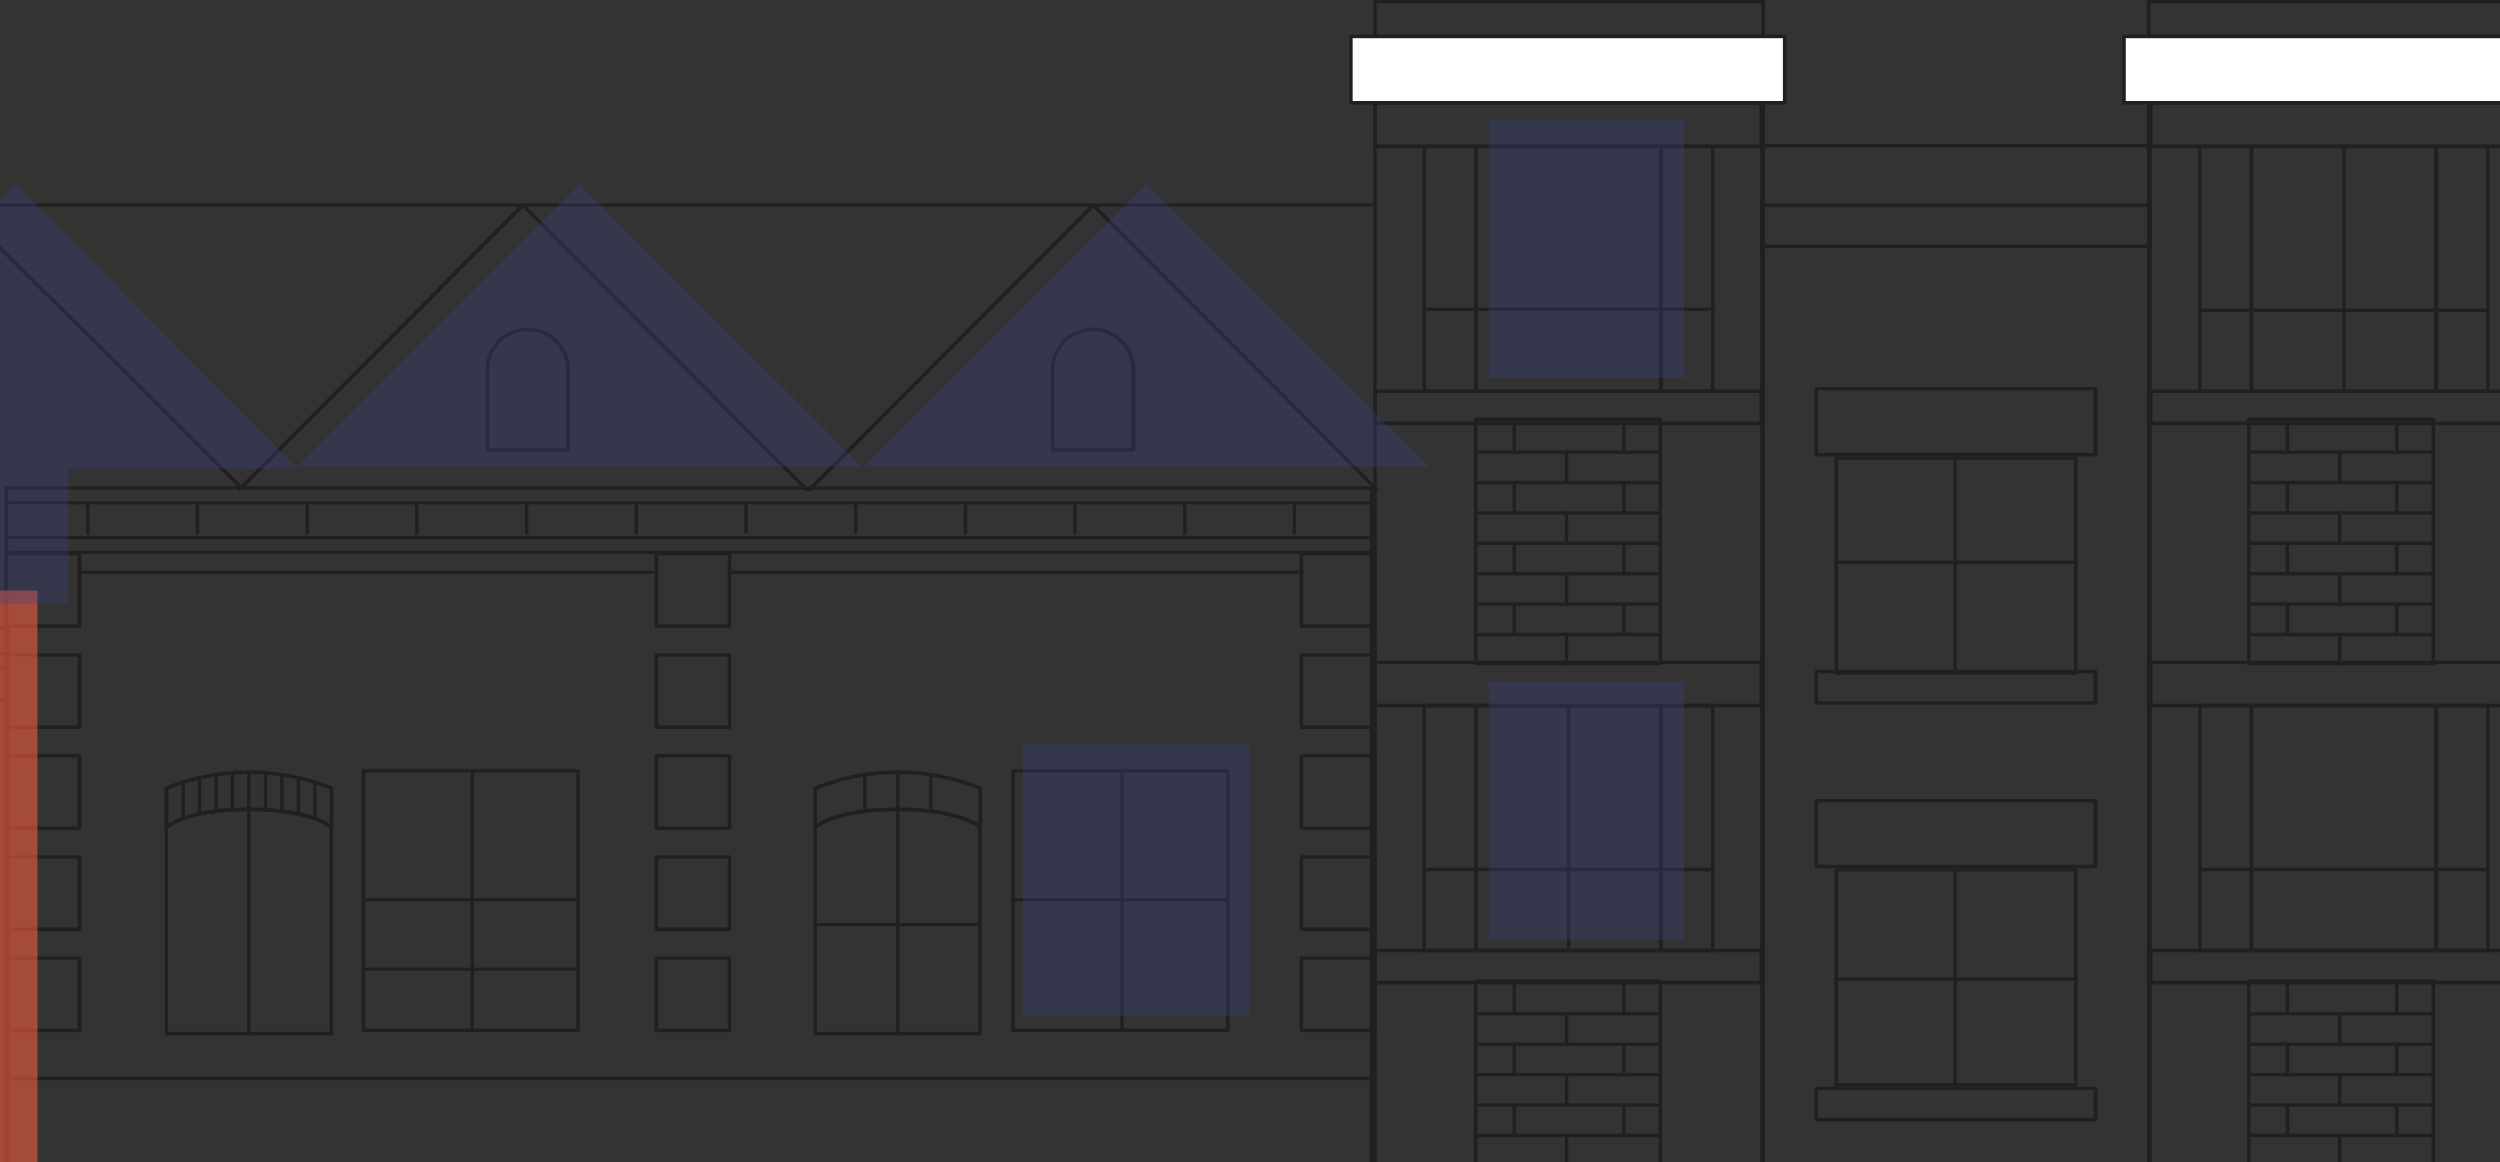 <?xml version="1.0" encoding="UTF-8"?>
<svg width="512px" height="238px" viewBox="0 0 512 238" version="1.1" xmlns="http://www.w3.org/2000/svg" xmlns:xlink="http://www.w3.org/1999/xlink">
    <rect x="0" y="0" width="512" height="238" fill="#333333" stroke="none"/>
    <!-- Generator: Sketch 51.2 (57519) - http://www.bohemiancoding.com/sketch -->
    <title>GREENBERG_18002_Illustration_FA</title>
    <desc>Created with Sketch.</desc>
    <defs></defs>
    <g id="Homepage" stroke="none" stroke-width="1" fill="none" fill-rule="evenodd">
        <g id="Greenberg-Homepage" transform="translate(-512, -2102)" fill-rule="nonzero">
            <g id="Buyer" transform="translate(0, 1755)">
                <g id="GREENBERG_18002_Illustration_FA" transform="translate(512, 340)">
                    <g transform="translate(-645, 7)">
                        <path d="M925.901,365.854 L646.287,365.854 C646.087,365.854 645.938,365.704 645.938,365.504 L645.938,99.943 C645.938,99.743 646.087,99.593 646.287,99.593 L925.901,99.593 C926.1,99.593 926.25,99.743 926.25,99.943 L926.25,365.504 C926.25,365.704 926.1,365.854 925.901,365.854 Z M646.686,365.104 L925.551,365.104 L925.551,100.293 L646.686,100.293 L646.686,365.104 Z" id="Shape" fill="#231F20"></path>
                        <path d="M1006.126,365.854 L926.6,365.854 C926.4,365.854 926.25,365.704 926.25,365.504 L926.25,0.35 C926.25,0.15 926.4,0 926.6,0 L1006.126,0 C1006.327,0 1006.477,0.15 1006.477,0.35 L1006.477,365.504 C1006.527,365.704 1006.327,365.854 1006.126,365.854 Z M926.95,365.104 L1005.726,365.104 L1005.726,0.7 L926.95,0.7 L926.95,365.104 Z" id="Shape" fill="#231F20"></path>
                        <g id="Group" transform="translate(455, 128.049)" fill="#231F20">
                            <path d="M191.669,238.655 L0.449,238.655 C0.249,238.655 0.1,238.505 0.1,238.305 L0.1,0.55 C0.1,0.35 0.249,0.2 0.449,0.2 L191.669,0.2 C191.868,0.2 192.018,0.35 192.018,0.55 L192.018,238.305 C192.018,238.505 191.868,238.655 191.669,238.655 Z M0.847,237.904 L191.32,237.904 L191.32,0.9 L0.847,0.9 L0.847,237.904 Z" id="Shape"></path>
                            <path d="M191.669,15.807 L0.449,15.807 C0.249,15.807 0.1,15.657 0.1,15.457 C0.1,15.257 0.249,15.107 0.449,15.107 L191.669,15.107 C191.868,15.107 192.018,15.257 192.018,15.457 C192.018,15.657 191.868,15.807 191.669,15.807 Z" id="Shape"></path>
                            <path d="M191.669,9.304 L0.449,9.304 C0.249,9.304 0.1,9.154 0.1,8.954 C0.1,8.754 0.249,8.604 0.449,8.604 L191.669,8.604 C191.868,8.604 192.018,8.754 192.018,8.954 C192.018,9.154 191.868,9.304 191.669,9.304 Z" id="Shape"></path>
                            <path d="M191.669,6.103 L0.449,6.103 C0.249,6.103 0.1,5.953 0.1,5.753 C0.1,5.552 0.249,5.402 0.449,5.402 L191.669,5.402 C191.868,5.402 192.018,5.552 192.018,5.753 C192.018,5.953 191.868,6.103 191.669,6.103 Z" id="Shape"></path>
                        </g>
                        <path d="M925.901,251.016 L646.287,251.016 C646.087,251.016 645.938,250.866 645.938,250.666 L645.938,220.879 C645.938,220.679 646.087,220.528 646.287,220.528 L925.901,220.528 C926.1,220.528 926.25,220.679 926.25,220.879 L926.25,250.666 C926.25,250.866 926.1,251.016 925.901,251.016 Z M646.686,250.265 L925.551,250.265 L925.551,221.229 L646.686,221.229 L646.686,250.265 Z" id="Shape" fill="#231F20"></path>
                        <g id="Group" transform="translate(645.938, 112.805)" fill="#231F20">
                            <path d="M15.364,15.785 L0.353,15.785 C0.151,15.785 0,15.636 0,15.437 L0,0.598 C0,0.398 0.151,0.249 0.353,0.249 L15.364,0.249 C15.565,0.249 15.717,0.398 15.717,0.598 L15.717,15.437 C15.717,15.586 15.565,15.785 15.364,15.785 Z M0.705,15.038 L14.961,15.038 L14.961,0.946 L0.705,0.946 L0.705,15.038 Z" id="Shape"></path>
                            <path d="M15.364,36.5 L0.353,36.5 C0.151,36.5 0,36.351 0,36.151 L0,21.312 C0,21.113 0.151,20.964 0.353,20.964 L15.364,20.964 C15.565,20.964 15.717,21.113 15.717,21.312 L15.717,36.151 C15.717,36.301 15.565,36.5 15.364,36.5 Z M0.705,35.753 L14.961,35.753 L14.961,21.661 L0.705,21.661 L0.705,35.753 Z" id="Shape"></path>
                            <path d="M15.364,57.165 L0.353,57.165 C0.151,57.165 0,57.016 0,56.817 L0,41.978 C0,41.778 0.151,41.629 0.353,41.629 L15.364,41.629 C15.565,41.629 15.717,41.778 15.717,41.978 L15.717,56.817 C15.717,57.016 15.565,57.165 15.364,57.165 Z M0.705,56.468 L14.961,56.468 L14.961,42.326 L0.705,42.326 L0.705,56.468 Z" id="Shape"></path>
                            <path d="M15.364,77.88 L0.353,77.88 C0.151,77.88 0,77.731 0,77.531 L0,62.692 C0,62.493 0.151,62.344 0.353,62.344 L15.364,62.344 C15.565,62.344 15.717,62.493 15.717,62.692 L15.717,77.531 C15.717,77.731 15.565,77.88 15.364,77.88 Z M0.705,77.133 L14.961,77.133 L14.961,63.041 L0.705,63.041 L0.705,77.133 Z" id="Shape"></path>
                            <path d="M15.364,98.595 L0.353,98.595 C0.151,98.595 0,98.445 0,98.246 L0,83.407 C0,83.208 0.151,83.059 0.353,83.059 L15.364,83.059 C15.565,83.059 15.717,83.208 15.717,83.407 L15.717,98.246 C15.717,98.445 15.565,98.595 15.364,98.595 Z M0.705,97.848 L14.961,97.848 L14.961,83.756 L0.705,83.756 L0.705,97.848 Z" id="Shape"></path>
                        </g>
                        <g id="Group" transform="translate(911.016, 112.805)" fill="#231F20">
                            <path d="M15.515,15.785 L0.504,15.785 C0.302,15.785 0.151,15.636 0.151,15.437 L0.151,0.598 C0.151,0.398 0.302,0.249 0.504,0.249 L15.515,0.249 C15.717,0.249 15.868,0.398 15.868,0.598 L15.868,15.437 C15.868,15.586 15.717,15.785 15.515,15.785 Z M0.856,15.038 L15.112,15.038 L15.112,0.946 L0.856,0.946 L0.856,15.038 Z" id="Shape"></path>
                            <path d="M15.515,36.5 L0.504,36.5 C0.302,36.5 0.151,36.351 0.151,36.151 L0.151,21.312 C0.151,21.113 0.302,20.964 0.504,20.964 L15.515,20.964 C15.717,20.964 15.868,21.113 15.868,21.312 L15.868,36.151 C15.868,36.301 15.717,36.5 15.515,36.5 Z M0.856,35.753 L15.112,35.753 L15.112,21.661 L0.856,21.661 L0.856,35.753 Z" id="Shape"></path>
                            <path d="M15.515,57.165 L0.504,57.165 C0.302,57.165 0.151,57.016 0.151,56.817 L0.151,41.978 C0.151,41.778 0.302,41.629 0.504,41.629 L15.515,41.629 C15.717,41.629 15.868,41.778 15.868,41.978 L15.868,56.817 C15.868,57.016 15.717,57.165 15.515,57.165 Z M0.856,56.468 L15.112,56.468 L15.112,42.326 L0.856,42.326 L0.856,56.468 Z" id="Shape"></path>
                            <path d="M15.515,77.88 L0.504,77.88 C0.302,77.88 0.151,77.731 0.151,77.531 L0.151,62.692 C0.151,62.493 0.302,62.344 0.504,62.344 L15.515,62.344 C15.717,62.344 15.868,62.493 15.868,62.692 L15.868,77.531 C15.868,77.731 15.717,77.88 15.515,77.88 Z M0.856,77.133 L15.112,77.133 L15.112,63.041 L0.856,63.041 L0.856,77.133 Z" id="Shape"></path>
                            <path d="M15.515,98.595 L0.504,98.595 C0.302,98.595 0.151,98.445 0.151,98.246 L0.151,83.407 C0.151,83.208 0.302,83.059 0.504,83.059 L15.515,83.059 C15.717,83.059 15.868,83.208 15.868,83.407 L15.868,98.246 C15.868,98.445 15.717,98.595 15.515,98.595 Z M0.856,97.848 L15.112,97.848 L15.112,83.756 L0.856,83.756 L0.856,97.848 Z" id="Shape"></path>
                        </g>
                        <g id="Group" transform="translate(778.984, 112.805)" fill="#231F20">
                            <path d="M15.414,15.785 L0.403,15.785 C0.201,15.785 0.05,15.636 0.05,15.437 L0.05,0.598 C0.05,0.398 0.201,0.249 0.403,0.249 L15.414,0.249 C15.616,0.249 15.767,0.398 15.767,0.598 L15.767,15.437 C15.817,15.586 15.616,15.785 15.414,15.785 Z M0.806,15.038 L15.062,15.038 L15.062,0.946 L0.806,0.946 L0.806,15.038 Z" id="Shape"></path>
                            <path d="M15.414,36.5 L0.403,36.5 C0.201,36.5 0.05,36.351 0.05,36.151 L0.05,21.312 C0.05,21.113 0.201,20.964 0.403,20.964 L15.414,20.964 C15.616,20.964 15.767,21.113 15.767,21.312 L15.767,36.151 C15.817,36.301 15.616,36.5 15.414,36.5 Z M0.806,35.753 L15.062,35.753 L15.062,21.661 L0.806,21.661 L0.806,35.753 Z" id="Shape"></path>
                            <path d="M15.414,57.165 L0.403,57.165 C0.201,57.165 0.05,57.016 0.05,56.817 L0.05,41.978 C0.05,41.778 0.201,41.629 0.403,41.629 L15.414,41.629 C15.616,41.629 15.767,41.778 15.767,41.978 L15.767,56.817 C15.817,57.016 15.616,57.165 15.414,57.165 Z M0.806,56.468 L15.062,56.468 L15.062,42.326 L0.806,42.326 L0.806,56.468 Z" id="Shape"></path>
                            <path d="M15.414,77.88 L0.403,77.88 C0.201,77.88 0.05,77.731 0.05,77.531 L0.05,62.692 C0.05,62.493 0.201,62.344 0.403,62.344 L15.414,62.344 C15.616,62.344 15.767,62.493 15.767,62.692 L15.767,77.531 C15.817,77.731 15.616,77.88 15.414,77.88 Z M0.806,77.133 L15.062,77.133 L15.062,63.041 L0.806,63.041 L0.806,77.133 Z" id="Shape"></path>
                            <path d="M15.414,98.595 L0.403,98.595 C0.201,98.595 0.05,98.445 0.05,98.246 L0.05,83.407 C0.05,83.208 0.201,83.059 0.403,83.059 L15.414,83.059 C15.616,83.059 15.767,83.208 15.767,83.407 L15.767,98.246 C15.817,98.445 15.616,98.595 15.414,98.595 Z M0.806,97.848 L15.062,97.848 L15.062,83.756 L0.806,83.756 L0.806,97.848 Z" id="Shape"></path>
                        </g>
                        <g id="Group" transform="translate(678.438, 157.52)" fill="#231F20">
                            <path d="M34.41,12.308 C34.31,12.308 34.21,12.258 34.16,12.208 C34.11,12.158 30.453,8.606 17.531,8.606 C4.658,8.606 0.952,12.158 0.902,12.208 C0.801,12.308 0.651,12.359 0.501,12.308 C0.351,12.258 0.25,12.108 0.25,11.958 L0.25,3.903 C0.25,3.753 0.351,3.602 0.501,3.552 C5.91,1.351 11.67,0.25 17.531,0.25 C23.391,0.25 29.101,1.351 34.56,3.552 C34.711,3.602 34.811,3.753 34.811,3.903 L34.811,11.958 C34.811,12.108 34.711,12.258 34.56,12.308 C34.51,12.308 34.46,12.308 34.41,12.308 Z M1.052,4.153 L1.052,11.208 C2.605,10.157 7.112,7.905 17.581,7.905 C28.049,7.905 32.557,10.207 34.11,11.208 L34.11,4.153 C28.85,2.051 23.291,1.001 17.581,1.001 C11.871,1.001 6.311,2.051 1.052,4.153 Z" id="Shape"></path>
                            <path d="M34.41,54.538 L0.651,54.538 C0.451,54.538 0.301,54.387 0.301,54.187 L0.301,11.958 C0.301,11.858 0.351,11.758 0.401,11.708 C0.551,11.558 4.257,7.855 17.531,7.855 C30.804,7.855 34.51,11.508 34.66,11.708 C34.711,11.758 34.761,11.858 34.761,11.958 L34.761,54.187 C34.811,54.387 34.66,54.538 34.41,54.538 Z M1.052,53.787 L34.059,53.787 L34.059,12.108 C33.358,11.558 29.251,8.606 17.531,8.606 C5.81,8.606 1.703,11.558 1.002,12.108 L1.002,53.787 L1.052,53.787 Z" id="Shape"></path>
                            <g transform="translate(3.506, 0)" id="Shape">
                                <path d="M0.551,10.507 C0.351,10.507 0.2,10.357 0.2,10.157 L0.2,2.702 C0.2,2.502 0.351,2.352 0.551,2.352 C0.751,2.352 0.902,2.502 0.902,2.702 L0.902,10.157 C0.902,10.307 0.751,10.507 0.551,10.507 Z"></path>
                                <path d="M3.907,9.507 C3.706,9.507 3.556,9.356 3.556,9.156 L3.556,1.751 C3.556,1.551 3.706,1.401 3.907,1.401 C4.107,1.401 4.257,1.551 4.257,1.751 L4.257,9.156 C4.308,9.356 4.107,9.507 3.907,9.507 Z"></path>
                                <path d="M7.313,8.956 C7.112,8.956 6.962,8.806 6.962,8.606 L6.962,1.101 C6.962,0.901 7.112,0.751 7.313,0.751 C7.513,0.751 7.663,0.901 7.663,1.101 L7.663,8.606 C7.663,8.806 7.513,8.956 7.313,8.956 Z"></path>
                                <path d="M10.669,8.606 C10.468,8.606 10.318,8.456 10.318,8.256 L10.318,0.751 C10.318,0.55 10.468,0.4 10.669,0.4 C10.869,0.4 11.019,0.55 11.019,0.751 L11.019,8.256 C11.019,8.456 10.869,8.606 10.669,8.606 Z"></path>
                                <path d="M14.024,54.538 C13.824,54.538 13.674,54.387 13.674,54.187 L13.674,0.65 C13.674,0.45 13.824,0.3 14.024,0.3 C14.225,0.3 14.375,0.45 14.375,0.65 L14.375,54.187 C14.425,54.387 14.225,54.538 14.024,54.538 Z"></path>
                                <path d="M17.43,8.606 C17.23,8.606 17.08,8.456 17.08,8.256 L17.08,0.751 C17.08,0.55 17.23,0.4 17.43,0.4 C17.631,0.4 17.781,0.55 17.781,0.751 L17.781,8.256 C17.781,8.456 17.631,8.606 17.43,8.606 Z"></path>
                                <path d="M20.786,8.956 C20.586,8.956 20.436,8.806 20.436,8.606 L20.436,1.101 C20.436,0.901 20.586,0.751 20.786,0.751 C20.987,0.751 21.137,0.901 21.137,1.101 L21.137,8.606 C21.187,8.806 20.987,8.956 20.786,8.956 Z"></path>
                                <path d="M24.192,9.507 C23.992,9.507 23.842,9.356 23.842,9.156 L23.842,1.751 C23.842,1.551 23.992,1.401 24.192,1.401 C24.393,1.401 24.543,1.551 24.543,1.751 L24.543,9.156 C24.543,9.356 24.393,9.507 24.192,9.507 Z"></path>
                                <path d="M27.548,10.307 C27.348,10.307 27.197,10.157 27.197,9.957 L27.197,2.702 C27.197,2.502 27.348,2.352 27.548,2.352 C27.748,2.352 27.899,2.502 27.899,2.702 L27.899,9.957 C27.899,10.157 27.748,10.307 27.548,10.307 Z"></path>
                            </g>
                        </g>
                        <g id="Group" transform="translate(811.484, 157.52)" fill="#231F20">
                            <path d="M34.26,12.308 C34.16,12.308 34.059,12.258 34.009,12.208 C33.959,12.158 30.303,8.606 17.38,8.606 C4.508,8.606 0.801,12.158 0.751,12.208 C0.651,12.308 0.501,12.359 0.351,12.308 C0.2,12.258 0.1,12.108 0.1,11.958 L0.1,3.903 C0.1,3.753 0.2,3.602 0.351,3.552 C5.76,1.351 11.52,0.25 17.38,0.25 C23.241,0.25 28.951,1.351 34.41,3.552 C34.56,3.602 34.66,3.753 34.66,3.903 L34.66,11.958 C34.66,12.108 34.56,12.258 34.41,12.308 C34.36,12.308 34.31,12.308 34.26,12.308 Z M0.851,4.153 L0.851,11.208 C2.404,10.157 6.912,7.905 17.38,7.905 C27.849,7.905 32.356,10.207 33.909,11.208 L33.909,4.153 C28.65,2.051 23.09,1.001 17.38,1.001 C11.72,1.001 6.161,2.051 0.851,4.153 Z" id="Shape"></path>
                            <path d="M34.26,54.538 L0.501,54.538 C0.301,54.538 0.15,54.387 0.15,54.187 L0.15,11.958 C0.15,11.858 0.2,11.758 0.25,11.708 C0.401,11.558 4.107,7.855 17.38,7.855 C30.653,7.855 34.36,11.508 34.51,11.708 C34.56,11.758 34.61,11.858 34.61,11.958 L34.61,54.187 C34.66,54.387 34.46,54.538 34.26,54.538 Z M0.851,53.787 L33.859,53.787 L33.859,12.108 C33.158,11.558 29.051,8.606 17.33,8.606 C5.61,8.606 1.503,11.558 0.801,12.108 L0.801,53.787 L0.851,53.787 Z" id="Shape"></path>
                            <g transform="translate(10.017, 0)" id="Shape">
                                <path d="M0.601,8.956 C0.401,8.956 0.25,8.806 0.25,8.606 L0.25,1.101 C0.25,0.901 0.401,0.751 0.601,0.751 C0.801,0.751 0.952,0.901 0.952,1.101 L0.952,8.606 C1.002,8.806 0.801,8.956 0.601,8.956 Z"></path>
                                <path d="M7.363,54.538 C7.162,54.538 7.012,54.387 7.012,54.187 L7.012,0.65 C7.012,0.45 7.162,0.3 7.363,0.3 C7.563,0.3 7.713,0.45 7.713,0.65 L7.713,54.187 C7.764,54.387 7.563,54.538 7.363,54.538 Z"></path>
                                <path d="M14.125,8.956 C13.924,8.956 13.774,8.806 13.774,8.606 L13.774,1.101 C13.774,0.901 13.924,0.751 14.125,0.751 C14.325,0.751 14.475,0.901 14.475,1.101 L14.475,8.606 C14.475,8.806 14.325,8.956 14.125,8.956 Z"></path>
                            </g>
                        </g>
                        <path d="M845.664,189.686 L811.836,189.686 C811.635,189.686 811.484,189.544 811.484,189.355 C811.484,189.166 811.635,189.024 811.836,189.024 L845.664,189.024 C845.865,189.024 846.016,189.166 846.016,189.355 C846.016,189.544 845.865,189.686 845.664,189.686 Z" id="Shape" fill="#231F20"></path>
                        <path d="M925.901,110.418 L646.287,110.418 C646.087,110.418 645.938,110.276 645.938,110.087 C645.938,109.898 646.087,109.756 646.287,109.756 L925.901,109.756 C926.1,109.756 926.25,109.898 926.25,110.087 C926.25,110.276 926.1,110.418 925.901,110.418 Z" id="Shape" fill="#231F20"></path>
                        <path d="M925.901,113.466 L646.287,113.466 C646.087,113.466 645.938,113.325 645.938,113.136 C645.938,112.947 646.087,112.805 646.287,112.805 L925.901,112.805 C926.1,112.805 926.25,112.947 926.25,113.136 C926.25,113.325 926.1,113.466 925.901,113.466 Z" id="Shape" fill="#231F20"></path>
                        <path d="M778.636,117.531 L661.52,117.531 C661.321,117.531 661.172,117.39 661.172,117.201 C661.172,117.012 661.321,116.87 661.52,116.87 L778.636,116.87 C778.835,116.87 778.984,117.012 778.984,117.201 C778.984,117.39 778.835,117.531 778.636,117.531 Z" id="Shape" fill="#231F20"></path>
                        <path d="M911.683,117.531 L794.567,117.531 C794.368,117.531 794.219,117.39 794.219,117.201 C794.219,117.012 794.368,116.87 794.567,116.87 L911.683,116.87 C911.882,116.87 912.031,117.012 912.031,117.201 C912.031,117.39 911.882,117.531 911.683,117.531 Z" id="Shape" fill="#231F20"></path>
                        <g id="Group" transform="translate(662.188, 102.642)" fill="#231F20">
                            <g id="Shape">
                                <g>
                                    <path d="M113.109,6.899 C112.909,6.899 112.759,6.757 112.759,6.568 L112.759,0.709 C112.759,0.52 112.909,0.378 113.109,0.378 C113.308,0.378 113.458,0.52 113.458,0.709 L113.458,6.568 C113.508,6.757 113.308,6.899 113.109,6.899 Z"></path>
                                    <path d="M90.666,6.899 C90.467,6.899 90.317,6.757 90.317,6.568 L90.317,0.709 C90.317,0.52 90.467,0.378 90.666,0.378 C90.866,0.378 91.015,0.52 91.015,0.709 L91.015,6.568 C91.015,6.757 90.866,6.899 90.666,6.899 Z"></path>
                                    <path d="M68.174,6.899 C67.975,6.899 67.825,6.757 67.825,6.568 L67.825,0.709 C67.825,0.52 67.975,0.378 68.174,0.378 C68.374,0.378 68.523,0.52 68.523,0.709 L68.523,6.568 C68.573,6.757 68.374,6.899 68.174,6.899 Z"></path>
                                    <path d="M45.732,6.899 C45.533,6.899 45.383,6.757 45.383,6.568 L45.383,0.709 C45.383,0.52 45.533,0.378 45.732,0.378 C45.932,0.378 46.081,0.52 46.081,0.709 L46.081,6.568 C46.081,6.757 45.932,6.899 45.732,6.899 Z"></path>
                                    <path d="M23.24,6.899 C23.041,6.899 22.891,6.757 22.891,6.568 L22.891,0.709 C22.891,0.52 23.041,0.378 23.24,0.378 C23.44,0.378 23.589,0.52 23.589,0.709 L23.589,6.568 C23.639,6.757 23.44,6.899 23.24,6.899 Z"></path>
                                    <path d="M0.798,6.899 C0.598,6.899 0.449,6.757 0.449,6.568 L0.449,0.709 C0.449,0.52 0.598,0.378 0.798,0.378 C0.997,0.378 1.147,0.52 1.147,0.709 L1.147,6.568 C1.147,6.757 0.997,6.899 0.798,6.899 Z"></path>
                                </g>
                                <g transform="translate(135.152, 0)">
                                    <path d="M22.891,6.616 C22.692,6.616 22.542,6.474 22.542,6.285 L22.542,0.425 C22.542,0.236 22.692,0.095 22.891,0.095 C23.091,0.095 23.24,0.236 23.24,0.425 L23.24,6.285 C23.29,6.474 23.091,6.616 22.891,6.616 Z"></path>
                                    <path d="M0.449,6.616 C0.249,6.616 0.1,6.474 0.1,6.285 L0.1,0.425 C0.1,0.236 0.249,0.095 0.449,0.095 C0.648,0.095 0.798,0.236 0.798,0.425 L0.798,6.285 C0.798,6.474 0.648,6.616 0.449,6.616 Z"></path>
                                </g>
                            </g>
                            <g transform="translate(180.036, 0)" id="Shape">
                                <path d="M67.875,6.899 C67.676,6.899 67.526,6.757 67.526,6.568 L67.526,0.709 C67.526,0.52 67.676,0.378 67.875,0.378 C68.075,0.378 68.224,0.52 68.224,0.709 L68.224,6.568 C68.274,6.757 68.124,6.899 67.875,6.899 Z"></path>
                                <path d="M45.433,6.899 C45.233,6.899 45.084,6.757 45.084,6.568 L45.084,0.709 C45.084,0.52 45.233,0.378 45.433,0.378 C45.632,0.378 45.782,0.52 45.782,0.709 L45.782,6.568 C45.782,6.757 45.632,6.899 45.433,6.899 Z"></path>
                                <path d="M22.941,6.899 C22.741,6.899 22.592,6.757 22.592,6.568 L22.592,0.709 C22.592,0.52 22.741,0.378 22.941,0.378 C23.14,0.378 23.29,0.52 23.29,0.709 L23.29,6.568 C23.34,6.757 23.14,6.899 22.941,6.899 Z"></path>
                                <path d="M0.499,6.899 C0.299,6.899 0.15,6.757 0.15,6.568 L0.15,0.709 C0.15,0.52 0.299,0.378 0.499,0.378 C0.698,0.378 0.848,0.52 0.848,0.709 L0.848,6.568 C0.848,6.757 0.698,6.899 0.499,6.899 Z"></path>
                            </g>
                        </g>
                        <path d="M925.901,103.304 L646.287,103.304 C646.087,103.304 645.938,103.162 645.938,102.973 C645.938,102.784 646.087,102.642 646.287,102.642 L925.901,102.642 C926.1,102.642 926.25,102.784 926.25,102.973 C926.25,103.162 926.1,103.304 925.901,103.304 Z" id="Shape" fill="#231F20"></path>
                        <path d="M763.394,211.382 L719.41,211.382 C719.212,211.382 719.062,211.233 719.062,211.034 L719.062,157.868 C719.062,157.669 719.212,157.52 719.41,157.52 L763.394,157.52 C763.593,157.52 763.742,157.669 763.742,157.868 L763.742,211.034 C763.792,211.233 763.593,211.382 763.394,211.382 Z M719.808,210.637 L763.046,210.637 L763.046,158.216 L719.808,158.216 L719.808,210.637 Z" id="Shape" fill="#231F20"></path>
                        <path d="M896.449,211.382 L852.457,211.382 C852.258,211.382 852.109,211.233 852.109,211.034 L852.109,157.868 C852.109,157.669 852.258,157.52 852.457,157.52 L896.449,157.52 C896.648,157.52 896.797,157.669 896.797,157.868 L896.797,211.034 C896.797,211.233 896.648,211.382 896.449,211.382 Z M852.855,210.637 L896.101,210.637 L896.101,158.216 L852.855,158.216 L852.855,210.637 Z" id="Shape" fill="#231F20"></path>
                        <path d="M763.402,184.605 L719.41,184.605 C719.212,184.605 719.062,184.463 719.062,184.274 C719.062,184.085 719.212,183.943 719.41,183.943 L763.402,183.943 C763.601,183.943 763.75,184.085 763.75,184.274 C763.75,184.463 763.601,184.605 763.402,184.605 Z" id="Shape" fill="#231F20"></path>
                        <path d="M741.737,211.382 C741.548,211.382 741.406,211.233 741.406,211.034 L741.406,157.868 C741.406,157.669 741.548,157.52 741.737,157.52 C741.926,157.52 742.067,157.669 742.067,157.868 L742.067,211.034 C742.067,211.233 741.926,211.382 741.737,211.382 Z" id="Shape" fill="#231F20"></path>
                        <path d="M896.449,184.605 L852.457,184.605 C852.258,184.605 852.109,184.463 852.109,184.274 C852.109,184.085 852.258,183.943 852.457,183.943 L896.449,183.943 C896.648,183.943 896.797,184.085 896.797,184.274 C896.797,184.463 896.648,184.605 896.449,184.605 Z" id="Shape" fill="#231F20"></path>
                        <path d="M874.784,211.382 C874.595,211.382 874.453,211.233 874.453,211.034 L874.453,157.868 C874.453,157.669 874.595,157.52 874.784,157.52 C874.973,157.52 875.114,157.669 875.114,157.868 L875.114,211.034 C875.114,211.233 874.973,211.382 874.784,211.382 Z" id="Shape" fill="#231F20"></path>
                        <path d="M763.402,198.832 L719.41,198.832 C719.212,198.832 719.062,198.691 719.062,198.502 C719.062,198.312 719.212,198.171 719.41,198.171 L763.402,198.171 C763.601,198.171 763.75,198.312 763.75,198.502 C763.75,198.691 763.601,198.832 763.402,198.832 Z" id="Shape" fill="#231F20"></path>
                        <g id="Group" transform="translate(921.172, 7.114)">
                            <rect id="Rectangle-path" fill="#FFFFFF" x="0.5" y="0.354" width="88.864" height="13.62"></rect>
                            <path d="M89.315,14.328 L0.5,14.328 C0.3,14.328 0.15,14.176 0.15,13.974 L0.15,0.354 C0.15,0.152 0.3,0 0.5,0 L89.365,0 C89.565,0 89.715,0.152 89.715,0.354 L89.715,13.974 C89.715,14.176 89.515,14.328 89.315,14.328 Z M0.851,13.569 L88.965,13.569 L88.965,0.709 L0.851,0.709 L0.851,13.569 Z" id="Shape" fill="#231F20"></path>
                        </g>
                        <path d="M1085.343,366.87 L1005.819,366.87 C1005.619,366.87 1005.469,366.72 1005.469,366.52 L1005.469,29.822 C1005.469,29.622 1005.619,29.472 1005.819,29.472 L1085.343,29.472 C1085.543,29.472 1085.694,29.622 1085.694,29.822 L1085.694,366.52 C1085.744,366.72 1085.594,366.87 1085.343,366.87 Z M1006.219,366.119 L1084.993,366.119 L1084.993,30.172 L1006.219,30.172 L1006.219,366.119 Z" id="Shape" fill="#231F20"></path>
                        <path d="M1085.353,50.813 L1005.819,50.813 C1005.619,50.813 1005.469,50.665 1005.469,50.467 L1005.469,42.013 C1005.469,41.815 1005.619,41.667 1005.819,41.667 L1085.353,41.667 C1085.553,41.667 1085.703,41.815 1085.703,42.013 L1085.703,50.467 C1085.703,50.665 1085.553,50.813 1085.353,50.813 Z M1006.22,50.071 L1085.002,50.071 L1085.002,42.359 L1006.22,42.359 L1006.22,50.071 Z" id="Shape" fill="#231F20"></path>
                        <g id="Group" transform="translate(926.25, 135.163)" fill="#231F20">
                            <path d="M79.491,66.451 L0.398,66.451 C0.199,66.451 0.05,66.3 0.05,66.099 L0.05,59.509 C0.05,59.308 0.199,59.157 0.398,59.157 L79.491,59.157 C79.69,59.157 79.839,59.308 79.839,59.509 L79.839,66.099 C79.889,66.3 79.69,66.451 79.491,66.451 Z M0.746,65.696 L79.093,65.696 L79.093,59.861 L0.746,59.861 L0.746,65.696 Z" id="Shape"></path>
                            <path d="M79.491,9.709 L0.398,9.709 C0.199,9.709 0.05,9.558 0.05,9.356 L0.05,0.503 C0.05,0.302 0.199,0.151 0.398,0.151 L79.491,0.151 C79.69,0.151 79.839,0.302 79.839,0.503 L79.839,9.356 C79.889,9.558 79.69,9.709 79.491,9.709 Z M0.746,8.954 L79.093,8.954 L79.093,0.855 L0.746,0.855 L0.746,8.954 Z" id="Shape"></path>
                            <path d="M58.897,59.861 L21.091,59.861 C20.892,59.861 20.743,59.71 20.743,59.509 L20.743,9.356 C20.743,9.155 20.892,9.004 21.091,9.004 L58.897,9.004 C59.096,9.004 59.245,9.155 59.245,9.356 L59.245,59.509 C59.295,59.66 59.096,59.861 58.897,59.861 Z M21.44,59.107 L58.499,59.107 L58.499,9.709 L21.44,9.709 L21.44,59.107 Z" id="Shape"></path>
                            <path d="M20.992,59.861 L10.446,59.861 C10.247,59.861 10.098,59.71 10.098,59.509 L10.098,9.356 C10.098,9.155 10.247,9.004 10.446,9.004 L20.992,9.004 C21.191,9.004 21.34,9.155 21.34,9.356 L21.34,59.509 C21.39,59.66 21.191,59.861 20.992,59.861 Z M10.794,59.107 L20.644,59.107 L20.644,9.709 L10.794,9.709 L10.794,59.107 Z" id="Shape"></path>
                            <path d="M69.492,59.861 L58.947,59.861 C58.748,59.861 58.598,59.71 58.598,59.509 L58.598,9.356 C58.598,9.155 58.748,9.004 58.947,9.004 L69.492,9.004 C69.691,9.004 69.84,9.155 69.84,9.356 L69.84,59.509 C69.84,59.66 69.691,59.861 69.492,59.861 Z M59.295,59.107 L69.144,59.107 L69.144,9.709 L59.295,9.709 L59.295,59.107 Z" id="Shape"></path>
                            <path d="M69.492,43.261 L10.446,43.261 C10.247,43.261 10.098,43.11 10.098,42.909 C10.098,42.708 10.247,42.557 10.446,42.557 L69.492,42.557 C69.691,42.557 69.84,42.708 69.84,42.909 C69.84,43.11 69.691,43.261 69.492,43.261 Z" id="Shape"></path>
                            <path d="M39.994,59.861 C39.795,59.861 39.646,59.71 39.646,59.509 L39.646,9.356 C39.646,9.155 39.795,9.004 39.994,9.004 C40.193,9.004 40.342,9.155 40.342,9.356 L40.342,59.509 C40.392,59.66 40.193,59.861 39.994,59.861 Z" id="Shape"></path>
                        </g>
                        <g id="Group" transform="translate(946.562, 200.203)" fill="#231F20">
                            <path d="M38.478,51.112 L0.647,51.112 C0.448,51.112 0.299,50.961 0.299,50.761 L0.299,0.703 C0.299,0.502 0.448,0.351 0.647,0.351 L38.478,0.351 C38.677,0.351 38.827,0.502 38.827,0.703 L38.827,50.761 C38.877,50.961 38.677,51.112 38.478,51.112 Z M1.045,50.359 L38.13,50.359 L38.13,1.054 L1.045,1.054 L1.045,50.359 Z" id="Shape"></path>
                            <path d="M38.478,14.008 L0.597,14.008 C0.398,14.008 0.249,13.857 0.249,13.657 C0.249,13.456 0.398,13.305 0.597,13.305 L38.478,13.305 C38.677,13.305 38.827,13.456 38.827,13.657 C38.827,13.857 38.677,14.008 38.478,14.008 Z" id="Shape"></path>
                            <path d="M38.478,7.782 L0.597,7.782 C0.398,7.782 0.249,7.632 0.249,7.431 C0.249,7.23 0.398,7.079 0.597,7.079 L38.478,7.079 C38.677,7.079 38.827,7.23 38.827,7.431 C38.827,7.632 38.677,7.782 38.478,7.782 Z" id="Shape"></path>
                            <path d="M38.478,20.234 L0.597,20.234 C0.398,20.234 0.249,20.083 0.249,19.882 C0.249,19.682 0.398,19.531 0.597,19.531 L38.478,19.531 C38.677,19.531 38.827,19.682 38.827,19.882 C38.827,20.083 38.677,20.234 38.478,20.234 Z" id="Shape"></path>
                            <path d="M19.264,14.008 C19.065,14.008 18.916,13.857 18.916,13.657 L18.916,7.431 C18.916,7.23 19.065,7.079 19.264,7.079 C19.463,7.079 19.613,7.23 19.613,7.431 L19.613,13.657 C19.662,13.807 19.513,14.008 19.264,14.008 Z" id="Shape"></path>
                            <path d="M38.478,26.46 L0.597,26.46 C0.398,26.46 0.249,26.309 0.249,26.108 C0.249,25.907 0.398,25.757 0.597,25.757 L38.478,25.757 C38.677,25.757 38.827,25.907 38.827,26.108 C38.827,26.309 38.677,26.46 38.478,26.46 Z" id="Shape"></path>
                            <path d="M19.264,26.46 C19.065,26.46 18.916,26.309 18.916,26.108 L18.916,19.882 C18.916,19.682 19.065,19.531 19.264,19.531 C19.463,19.531 19.613,19.682 19.613,19.882 L19.613,26.108 C19.662,26.259 19.513,26.46 19.264,26.46 Z" id="Shape"></path>
                            <g transform="translate(7.964, 13.054)" id="Shape">
                                <path d="M0.597,7.18 C0.398,7.18 0.249,7.029 0.249,6.828 L0.249,0.602 C0.249,0.402 0.398,0.251 0.597,0.251 C0.796,0.251 0.946,0.402 0.946,0.602 L0.946,6.828 C0.946,6.979 0.796,7.18 0.597,7.18 Z"></path>
                                <path d="M23.047,7.18 C22.848,7.18 22.699,7.029 22.699,6.828 L22.699,0.602 C22.699,0.402 22.848,0.251 23.047,0.251 C23.246,0.251 23.396,0.402 23.396,0.602 L23.396,6.828 C23.396,6.979 23.246,7.18 23.047,7.18 Z"></path>
                            </g>
                            <path d="M38.478,32.686 L0.597,32.686 C0.398,32.686 0.249,32.535 0.249,32.334 C0.249,32.133 0.398,31.983 0.597,31.983 L38.478,31.983 C38.677,31.983 38.827,32.133 38.827,32.334 C38.827,32.535 38.677,32.686 38.478,32.686 Z" id="Shape"></path>
                            <path d="M19.264,38.911 C19.065,38.911 18.916,38.761 18.916,38.56 L18.916,32.334 C18.916,32.133 19.065,31.983 19.264,31.983 C19.463,31.983 19.613,32.133 19.613,32.334 L19.613,38.56 C19.662,38.711 19.513,38.911 19.264,38.911 Z" id="Shape"></path>
                            <g transform="translate(7.964, 25.606)" id="Shape">
                                <path d="M0.597,7.079 C0.398,7.079 0.249,6.929 0.249,6.728 L0.249,0.502 C0.249,0.301 0.398,0.151 0.597,0.151 C0.796,0.151 0.946,0.301 0.946,0.502 L0.946,6.728 C0.946,6.879 0.796,7.079 0.597,7.079 Z"></path>
                                <path d="M23.047,7.079 C22.848,7.079 22.699,6.929 22.699,6.728 L22.699,0.502 C22.699,0.301 22.848,0.151 23.047,0.151 C23.246,0.151 23.396,0.301 23.396,0.502 L23.396,6.728 C23.396,6.879 23.246,7.079 23.047,7.079 Z"></path>
                            </g>
                            <g transform="translate(7.964, 0)" id="Shape">
                                <path d="M0.597,7.28 C0.398,7.28 0.249,7.13 0.249,6.929 L0.249,0.703 C0.249,0.502 0.398,0.351 0.597,0.351 C0.796,0.351 0.946,0.502 0.946,0.703 L0.946,6.929 C0.946,7.13 0.796,7.28 0.597,7.28 Z"></path>
                                <path d="M23.047,7.28 C22.848,7.28 22.699,7.13 22.699,6.929 L22.699,0.703 C22.699,0.502 22.848,0.351 23.047,0.351 C23.246,0.351 23.396,0.502 23.396,0.703 L23.396,6.929 C23.396,7.13 23.246,7.28 23.047,7.28 Z"></path>
                            </g>
                        </g>
                        <g id="Group" transform="translate(946.562, 85.366)" fill="#231F20">
                            <path d="M38.478,50.911 L0.647,50.911 C0.448,50.911 0.299,50.761 0.299,50.56 L0.299,0.502 C0.299,0.301 0.448,0.151 0.647,0.151 L38.478,0.151 C38.677,0.151 38.827,0.301 38.827,0.502 L38.827,50.56 C38.877,50.761 38.677,50.911 38.478,50.911 Z M1.045,50.208 L38.13,50.208 L38.13,0.904 L1.045,0.904 L1.045,50.208 Z" id="Shape"></path>
                            <path d="M38.478,13.807 L0.597,13.807 C0.398,13.807 0.249,13.657 0.249,13.456 C0.249,13.255 0.398,13.104 0.597,13.104 L38.478,13.104 C38.677,13.104 38.827,13.255 38.827,13.456 C38.827,13.657 38.677,13.807 38.478,13.807 Z" id="Shape"></path>
                            <path d="M38.478,7.581 L0.597,7.581 C0.398,7.581 0.249,7.431 0.249,7.23 C0.249,7.029 0.398,6.879 0.597,6.879 L38.478,6.879 C38.677,6.879 38.827,7.029 38.827,7.23 C38.827,7.431 38.677,7.581 38.478,7.581 Z" id="Shape"></path>
                            <path d="M38.478,20.033 L0.597,20.033 C0.398,20.033 0.249,19.882 0.249,19.682 C0.249,19.481 0.398,19.33 0.597,19.33 L38.478,19.33 C38.677,19.33 38.827,19.481 38.827,19.682 C38.827,19.882 38.677,20.033 38.478,20.033 Z" id="Shape"></path>
                            <path d="M19.264,13.807 C19.065,13.807 18.916,13.657 18.916,13.456 L18.916,7.23 C18.916,7.029 19.065,6.879 19.264,6.879 C19.463,6.879 19.613,7.029 19.613,7.23 L19.613,13.456 C19.662,13.657 19.513,13.807 19.264,13.807 Z" id="Shape"></path>
                            <path d="M38.478,26.259 L0.597,26.259 C0.398,26.259 0.249,26.108 0.249,25.907 C0.249,25.707 0.398,25.556 0.597,25.556 L38.478,25.556 C38.677,25.556 38.827,25.707 38.827,25.907 C38.827,26.108 38.677,26.259 38.478,26.259 Z" id="Shape"></path>
                            <path d="M19.264,26.259 C19.065,26.259 18.916,26.108 18.916,25.907 L18.916,19.682 C18.916,19.481 19.065,19.33 19.264,19.33 C19.463,19.33 19.613,19.481 19.613,19.682 L19.613,25.907 C19.662,26.108 19.513,26.259 19.264,26.259 Z" id="Shape"></path>
                            <g transform="translate(7.964, 13.054)" id="Shape">
                                <path d="M0.597,6.979 C0.398,6.979 0.249,6.828 0.249,6.627 L0.249,0.402 C0.249,0.201 0.398,0.05 0.597,0.05 C0.796,0.05 0.946,0.201 0.946,0.402 L0.946,6.627 C0.946,6.828 0.796,6.979 0.597,6.979 Z"></path>
                                <path d="M23.047,6.979 C22.848,6.979 22.699,6.828 22.699,6.627 L22.699,0.402 C22.699,0.201 22.848,0.05 23.047,0.05 C23.246,0.05 23.396,0.201 23.396,0.402 L23.396,6.627 C23.396,6.828 23.246,6.979 23.047,6.979 Z"></path>
                            </g>
                            <path d="M38.478,32.485 L0.597,32.485 C0.398,32.485 0.249,32.334 0.249,32.133 C0.249,31.932 0.398,31.782 0.597,31.782 L38.478,31.782 C38.677,31.782 38.827,31.932 38.827,32.133 C38.827,32.334 38.677,32.485 38.478,32.485 Z" id="Shape"></path>
                            <path d="M38.478,38.711 L0.597,38.711 C0.398,38.711 0.249,38.56 0.249,38.359 C0.249,38.158 0.398,38.008 0.597,38.008 L38.478,38.008 C38.677,38.008 38.827,38.158 38.827,38.359 C38.827,38.56 38.677,38.711 38.478,38.711 Z" id="Shape"></path>
                            <path d="M19.264,38.711 C19.065,38.711 18.916,38.56 18.916,38.359 L18.916,32.133 C18.916,31.932 19.065,31.782 19.264,31.782 C19.463,31.782 19.613,31.932 19.613,32.133 L19.613,38.359 C19.662,38.56 19.513,38.711 19.264,38.711 Z" id="Shape"></path>
                            <g transform="translate(7.964, 25.104)" id="Shape">
                                <path d="M0.597,7.381 C0.398,7.381 0.249,7.23 0.249,7.029 L0.249,0.803 C0.249,0.602 0.398,0.452 0.597,0.452 C0.796,0.452 0.946,0.602 0.946,0.803 L0.946,7.029 C0.946,7.23 0.796,7.381 0.597,7.381 Z"></path>
                                <path d="M23.047,7.381 C22.848,7.381 22.699,7.23 22.699,7.029 L22.699,0.803 C22.699,0.602 22.848,0.452 23.047,0.452 C23.246,0.452 23.396,0.602 23.396,0.803 L23.396,7.029 C23.396,7.23 23.246,7.381 23.047,7.381 Z"></path>
                            </g>
                            <path d="M38.478,44.936 L0.597,44.936 C0.398,44.936 0.249,44.786 0.249,44.585 C0.249,44.384 0.398,44.233 0.597,44.233 L38.478,44.233 C38.677,44.233 38.827,44.384 38.827,44.585 C38.827,44.786 38.677,44.936 38.478,44.936 Z" id="Shape"></path>
                            <path d="M19.264,50.911 C19.065,50.911 18.916,50.761 18.916,50.56 L18.916,44.535 C18.916,44.334 19.065,44.183 19.264,44.183 C19.463,44.183 19.613,44.334 19.613,44.535 L19.613,50.56 C19.662,50.761 19.513,50.911 19.264,50.911 Z" id="Shape"></path>
                            <g transform="translate(7.964, 37.656)" id="Shape">
                                <path d="M0.597,7.28 C0.398,7.28 0.249,7.13 0.249,6.929 L0.249,0.703 C0.249,0.502 0.398,0.351 0.597,0.351 C0.796,0.351 0.946,0.502 0.946,0.703 L0.946,6.929 C0.946,7.13 0.796,7.28 0.597,7.28 Z"></path>
                                <path d="M23.047,7.28 C22.848,7.28 22.699,7.13 22.699,6.929 L22.699,0.703 C22.699,0.502 22.848,0.351 23.047,0.351 C23.246,0.351 23.396,0.502 23.396,0.703 L23.396,6.929 C23.396,7.13 23.246,7.28 23.047,7.28 Z"></path>
                            </g>
                            <g transform="translate(7.964, 0)" id="Shape">
                                <path d="M0.597,7.079 C0.398,7.079 0.249,6.929 0.249,6.728 L0.249,0.502 C0.249,0.301 0.398,0.151 0.597,0.151 C0.796,0.151 0.946,0.301 0.946,0.502 L0.946,6.728 C0.946,6.929 0.796,7.079 0.597,7.079 Z"></path>
                                <path d="M23.047,7.079 C22.848,7.079 22.699,6.929 22.699,6.728 L22.699,0.502 C22.699,0.301 22.848,0.151 23.047,0.151 C23.246,0.151 23.396,0.301 23.396,0.502 L23.396,6.728 C23.396,6.929 23.246,7.079 23.047,7.079 Z"></path>
                            </g>
                        </g>
                        <g id="Group" transform="translate(926.25, 20.325)" fill="#231F20">
                            <path d="M79.491,66.753 L0.398,66.753 C0.199,66.753 0.05,66.602 0.05,66.401 L0.05,59.811 C0.05,59.61 0.199,59.459 0.398,59.459 L79.491,59.459 C79.69,59.459 79.839,59.61 79.839,59.811 L79.839,66.401 C79.889,66.602 79.69,66.753 79.491,66.753 Z M0.746,65.998 L79.093,65.998 L79.093,60.163 L0.746,60.163 L0.746,65.998 Z" id="Shape"></path>
                            <path d="M79.491,10.01 L0.398,10.01 C0.199,10.01 0.05,9.859 0.05,9.658 L0.05,0.805 C0.05,0.604 0.199,0.453 0.398,0.453 L79.491,0.453 C79.69,0.453 79.839,0.604 79.839,0.805 L79.839,9.658 C79.889,9.859 79.69,10.01 79.491,10.01 Z M0.746,9.256 L79.093,9.256 L79.093,1.157 L0.746,1.157 L0.746,9.256 Z" id="Shape"></path>
                            <path d="M58.897,60.163 L21.091,60.163 C20.892,60.163 20.743,60.012 20.743,59.811 L20.743,9.658 C20.743,9.457 20.892,9.306 21.091,9.306 L58.897,9.306 C59.096,9.306 59.245,9.457 59.245,9.658 L59.245,59.811 C59.295,60.012 59.096,60.163 58.897,60.163 Z M21.44,59.408 L58.499,59.408 L58.499,10.01 L21.44,10.01 L21.44,59.408 Z" id="Shape"></path>
                            <path d="M20.992,60.163 L10.446,60.163 C10.247,60.163 10.098,60.012 10.098,59.811 L10.098,9.658 C10.098,9.457 10.247,9.306 10.446,9.306 L20.992,9.306 C21.191,9.306 21.34,9.457 21.34,9.658 L21.34,59.811 C21.39,60.012 21.191,60.163 20.992,60.163 Z M10.794,59.408 L20.644,59.408 L20.644,10.01 L10.794,10.01 L10.794,59.408 Z" id="Shape"></path>
                            <path d="M69.492,60.163 L58.947,60.163 C58.748,60.163 58.598,60.012 58.598,59.811 L58.598,9.658 C58.598,9.457 58.748,9.306 58.947,9.306 L69.492,9.306 C69.691,9.306 69.84,9.457 69.84,9.658 L69.84,59.811 C69.84,60.012 69.691,60.163 69.492,60.163 Z M59.295,59.408 L69.144,59.408 L69.144,10.01 L59.295,10.01 L59.295,59.408 Z" id="Shape"></path>
                        </g>
                        <path d="M1164.564,365.854 L1085.038,365.854 C1084.838,365.854 1084.688,365.704 1084.688,365.504 L1084.688,0.35 C1084.688,0.15 1084.838,0 1085.038,0 L1164.564,0 C1164.764,0 1164.914,0.15 1164.914,0.35 L1164.914,365.504 C1164.964,365.704 1164.764,365.854 1164.564,365.854 Z M1085.388,365.104 L1164.164,365.104 L1164.164,0.7 L1085.388,0.7 L1085.388,365.104 Z" id="Shape" fill="#231F20"></path>
                        <g id="Group" transform="translate(1079.609, 7.114)">
                            <rect id="Rectangle-path" fill="#FFFFFF" x="0.4" y="0.354" width="88.864" height="13.62"></rect>
                            <path d="M89.215,14.328 L0.35,14.328 C0.15,14.328 4.54747351e-13,14.176 4.54747351e-13,13.974 L4.54747351e-13,0.354 C4.54747351e-13,0.152 0.15,0 0.35,0 L89.215,0 C89.415,0 89.565,0.152 89.565,0.354 L89.565,13.974 C89.615,14.176 89.415,14.328 89.215,14.328 Z M0.751,13.569 L88.864,13.569 L88.864,0.709 L0.751,0.709 L0.751,13.569 Z" id="Shape" fill="#231F20"></path>
                        </g>
                        <g id="Group" transform="translate(1084.688, 135.163)" fill="#231F20">
                            <path d="M79.836,66.451 L0.795,66.451 C0.597,66.451 0.447,66.3 0.447,66.099 L0.447,59.509 C0.447,59.308 0.597,59.157 0.795,59.157 L79.836,59.157 C80.034,59.157 80.184,59.308 80.184,59.509 L80.184,66.099 C80.233,66.3 80.034,66.451 79.836,66.451 Z M1.143,65.696 L79.438,65.696 L79.438,59.861 L1.143,59.861 L1.143,65.696 Z" id="Shape"></path>
                            <path d="M79.836,9.709 L0.795,9.709 C0.597,9.709 0.447,9.558 0.447,9.356 L0.447,0.503 C0.447,0.302 0.597,0.151 0.795,0.151 L79.836,0.151 C80.034,0.151 80.184,0.302 80.184,0.503 L80.184,9.356 C80.233,9.558 80.034,9.709 79.836,9.709 Z M1.143,8.954 L79.438,8.954 L79.438,0.855 L1.143,0.855 L1.143,8.954 Z" id="Shape"></path>
                            <path d="M59.255,59.861 L21.475,59.861 C21.276,59.861 21.127,59.71 21.127,59.509 L21.127,9.356 C21.127,9.155 21.276,9.004 21.475,9.004 L59.255,9.004 C59.454,9.004 59.603,9.155 59.603,9.356 L59.603,59.509 C59.653,59.66 59.454,59.861 59.255,59.861 Z M21.823,59.107 L58.858,59.107 L58.858,9.709 L21.823,9.709 L21.823,59.107 Z" id="Shape"></path>
                            <path d="M21.376,59.861 L10.837,59.861 C10.638,59.861 10.489,59.71 10.489,59.509 L10.489,9.356 C10.489,9.155 10.638,9.004 10.837,9.004 L21.376,9.004 C21.574,9.004 21.724,9.155 21.724,9.356 L21.724,59.509 C21.724,59.66 21.574,59.861 21.376,59.861 Z M11.185,59.107 L21.028,59.107 L21.028,9.709 L11.185,9.709 L11.185,59.107 Z" id="Shape"></path>
                            <path d="M69.794,59.861 L59.255,59.861 C59.056,59.861 58.907,59.71 58.907,59.509 L58.907,9.356 C58.907,9.155 59.056,9.004 59.255,9.004 L69.794,9.004 C69.993,9.004 70.142,9.155 70.142,9.356 L70.142,59.509 C70.192,59.66 70.043,59.861 69.794,59.861 Z M59.653,59.107 L69.496,59.107 L69.496,9.709 L59.653,9.709 L59.653,59.107 Z" id="Shape"></path>
                            <path d="M69.794,43.261 L10.787,43.261 C10.588,43.261 10.439,43.11 10.439,42.909 C10.439,42.708 10.588,42.557 10.787,42.557 L69.794,42.557 C69.993,42.557 70.142,42.708 70.142,42.909 C70.142,43.11 70.043,43.261 69.794,43.261 Z" id="Shape"></path>
                        </g>
                        <g id="Group" transform="translate(1105, 200.203)" fill="#231F20">
                            <path d="M38.379,51.112 L0.548,51.112 C0.348,51.112 0.199,50.961 0.199,50.761 L0.199,0.703 C0.199,0.502 0.348,0.351 0.548,0.351 L38.379,0.351 C38.578,0.351 38.727,0.502 38.727,0.703 L38.727,50.761 C38.777,50.961 38.578,51.112 38.379,51.112 Z M0.896,50.359 L37.981,50.359 L37.981,1.054 L0.896,1.054 L0.896,50.359 Z" id="Shape"></path>
                            <path d="M38.379,14.008 L0.498,14.008 C0.299,14.008 0.149,13.857 0.149,13.657 C0.149,13.456 0.299,13.305 0.498,13.305 L38.379,13.305 C38.578,13.305 38.727,13.456 38.727,13.657 C38.727,13.857 38.578,14.008 38.379,14.008 Z" id="Shape"></path>
                            <path d="M38.379,7.782 L0.498,7.782 C0.299,7.782 0.149,7.632 0.149,7.431 C0.149,7.23 0.299,7.079 0.498,7.079 L38.379,7.079 C38.578,7.079 38.727,7.23 38.727,7.431 C38.727,7.632 38.578,7.782 38.379,7.782 Z" id="Shape"></path>
                            <path d="M38.379,20.234 L0.498,20.234 C0.299,20.234 0.149,20.083 0.149,19.882 C0.149,19.682 0.299,19.531 0.498,19.531 L38.379,19.531 C38.578,19.531 38.727,19.682 38.727,19.882 C38.727,20.083 38.578,20.234 38.379,20.234 Z" id="Shape"></path>
                            <path d="M19.165,14.008 C18.965,14.008 18.816,13.857 18.816,13.657 L18.816,7.431 C18.816,7.23 18.965,7.079 19.165,7.079 C19.364,7.079 19.513,7.23 19.513,7.431 L19.513,13.657 C19.563,13.807 19.364,14.008 19.165,14.008 Z" id="Shape"></path>
                            <path d="M38.379,26.46 L0.498,26.46 C0.299,26.46 0.149,26.309 0.149,26.108 C0.149,25.907 0.299,25.757 0.498,25.757 L38.379,25.757 C38.578,25.757 38.727,25.907 38.727,26.108 C38.727,26.309 38.578,26.46 38.379,26.46 Z" id="Shape"></path>
                            <path d="M19.165,26.46 C18.965,26.46 18.816,26.309 18.816,26.108 L18.816,19.882 C18.816,19.682 18.965,19.531 19.165,19.531 C19.364,19.531 19.513,19.682 19.513,19.882 L19.513,26.108 C19.563,26.259 19.364,26.46 19.165,26.46 Z" id="Shape"></path>
                            <g transform="translate(7.964, 13.054)" id="Shape">
                                <path d="M0.498,7.18 C0.299,7.18 0.149,7.029 0.149,6.828 L0.149,0.602 C0.149,0.402 0.299,0.251 0.498,0.251 C0.697,0.251 0.846,0.402 0.846,0.602 L0.846,6.828 C0.846,6.979 0.697,7.18 0.498,7.18 Z"></path>
                                <path d="M22.898,7.18 C22.699,7.18 22.549,7.029 22.549,6.828 L22.549,0.602 C22.549,0.402 22.699,0.251 22.898,0.251 C23.097,0.251 23.246,0.402 23.246,0.602 L23.246,6.828 C23.296,6.979 23.147,7.18 22.898,7.18 Z"></path>
                            </g>
                            <path d="M38.379,32.686 L0.498,32.686 C0.299,32.686 0.149,32.535 0.149,32.334 C0.149,32.133 0.299,31.983 0.498,31.983 L38.379,31.983 C38.578,31.983 38.727,32.133 38.727,32.334 C38.727,32.535 38.578,32.686 38.379,32.686 Z" id="Shape"></path>
                            <path d="M19.165,38.911 C18.965,38.911 18.816,38.761 18.816,38.56 L18.816,32.334 C18.816,32.133 18.965,31.983 19.165,31.983 C19.364,31.983 19.513,32.133 19.513,32.334 L19.513,38.56 C19.563,38.711 19.364,38.911 19.165,38.911 Z" id="Shape"></path>
                            <g transform="translate(7.964, 25.606)" id="Shape">
                                <path d="M0.498,7.079 C0.299,7.079 0.149,6.929 0.149,6.728 L0.149,0.502 C0.149,0.301 0.299,0.151 0.498,0.151 C0.697,0.151 0.846,0.301 0.846,0.502 L0.846,6.728 C0.846,6.879 0.697,7.079 0.498,7.079 Z"></path>
                                <path d="M22.898,7.079 C22.699,7.079 22.549,6.929 22.549,6.728 L22.549,0.502 C22.549,0.301 22.699,0.151 22.898,0.151 C23.097,0.151 23.246,0.301 23.246,0.502 L23.246,6.728 C23.296,6.879 23.147,7.079 22.898,7.079 Z"></path>
                            </g>
                            <g transform="translate(7.964, 0)" id="Shape">
                                <path d="M0.498,7.28 C0.299,7.28 0.149,7.13 0.149,6.929 L0.149,0.703 C0.149,0.502 0.299,0.351 0.498,0.351 C0.697,0.351 0.846,0.502 0.846,0.703 L0.846,6.929 C0.846,7.13 0.697,7.28 0.498,7.28 Z"></path>
                                <path d="M22.898,7.28 C22.699,7.28 22.549,7.13 22.549,6.929 L22.549,0.703 C22.549,0.502 22.699,0.351 22.898,0.351 C23.097,0.351 23.246,0.502 23.246,0.703 L23.246,6.929 C23.296,7.13 23.147,7.28 22.898,7.28 Z"></path>
                            </g>
                        </g>
                        <g id="Group" transform="translate(1084.688, 20.325)" fill="#231F20">
                            <path d="M79.836,66.753 L0.795,66.753 C0.597,66.753 0.447,66.602 0.447,66.401 L0.447,59.811 C0.447,59.61 0.597,59.459 0.795,59.459 L79.836,59.459 C80.034,59.459 80.184,59.61 80.184,59.811 L80.184,66.401 C80.233,66.602 80.034,66.753 79.836,66.753 Z M1.143,65.998 L79.438,65.998 L79.438,60.163 L1.143,60.163 L1.143,65.998 Z" id="Shape"></path>
                            <path d="M79.836,10.01 L0.795,10.01 C0.597,10.01 0.447,9.859 0.447,9.658 L0.447,0.805 C0.447,0.604 0.597,0.453 0.795,0.453 L79.836,0.453 C80.034,0.453 80.184,0.604 80.184,0.805 L80.184,9.658 C80.233,9.859 80.034,10.01 79.836,10.01 Z M1.143,9.256 L79.438,9.256 L79.438,1.157 L1.143,1.157 L1.143,9.256 Z" id="Shape"></path>
                            <path d="M59.255,60.163 L21.475,60.163 C21.276,60.163 21.127,60.012 21.127,59.811 L21.127,9.658 C21.127,9.457 21.276,9.306 21.475,9.306 L59.255,9.306 C59.454,9.306 59.603,9.457 59.603,9.658 L59.603,59.811 C59.653,60.012 59.454,60.163 59.255,60.163 Z M21.823,59.408 L58.858,59.408 L58.858,10.01 L21.823,10.01 L21.823,59.408 Z" id="Shape"></path>
                            <path d="M21.376,60.163 L10.837,60.163 C10.638,60.163 10.489,60.012 10.489,59.811 L10.489,9.658 C10.489,9.457 10.638,9.306 10.837,9.306 L21.376,9.306 C21.574,9.306 21.724,9.457 21.724,9.658 L21.724,59.811 C21.724,60.012 21.574,60.163 21.376,60.163 Z M11.185,59.408 L21.028,59.408 L21.028,10.01 L11.185,10.01 L11.185,59.408 Z" id="Shape"></path>
                            <path d="M69.794,60.163 L59.255,60.163 C59.056,60.163 58.907,60.012 58.907,59.811 L58.907,9.658 C58.907,9.457 59.056,9.306 59.255,9.306 L69.794,9.306 C69.993,9.306 70.142,9.457 70.142,9.658 L70.142,59.811 C70.192,60.012 70.043,60.163 69.794,60.163 Z M59.653,59.408 L69.496,59.408 L69.496,10.01 L59.653,10.01 L59.653,59.408 Z" id="Shape"></path>
                            <path d="M69.794,43.563 L10.787,43.563 C10.588,43.563 10.439,43.412 10.439,43.211 C10.439,43.009 10.588,42.859 10.787,42.859 L69.794,42.859 C69.993,42.859 70.142,43.009 70.142,43.211 C70.142,43.412 70.043,43.563 69.794,43.563 Z" id="Shape"></path>
                            <path d="M40.365,60.163 C40.166,60.163 40.017,60.012 40.017,59.811 L40.017,9.658 C40.017,9.457 40.166,9.306 40.365,9.306 C40.564,9.306 40.713,9.457 40.713,9.658 L40.713,59.811 C40.713,60.012 40.564,60.163 40.365,60.163 Z" id="Shape"></path>
                        </g>
                        <g id="Group" transform="translate(1105, 85.366)" fill="#231F20">
                            <path d="M38.379,50.911 L0.548,50.911 C0.348,50.911 0.199,50.761 0.199,50.56 L0.199,0.502 C0.199,0.301 0.348,0.151 0.548,0.151 L38.379,0.151 C38.578,0.151 38.727,0.301 38.727,0.502 L38.727,50.56 C38.777,50.761 38.578,50.911 38.379,50.911 Z M0.896,50.208 L37.981,50.208 L37.981,0.904 L0.896,0.904 L0.896,50.208 Z" id="Shape"></path>
                            <path d="M38.379,13.807 L0.498,13.807 C0.299,13.807 0.149,13.657 0.149,13.456 C0.149,13.255 0.299,13.104 0.498,13.104 L38.379,13.104 C38.578,13.104 38.727,13.255 38.727,13.456 C38.727,13.657 38.578,13.807 38.379,13.807 Z" id="Shape"></path>
                            <path d="M38.379,7.581 L0.498,7.581 C0.299,7.581 0.149,7.431 0.149,7.23 C0.149,7.029 0.299,6.879 0.498,6.879 L38.379,6.879 C38.578,6.879 38.727,7.029 38.727,7.23 C38.727,7.431 38.578,7.581 38.379,7.581 Z" id="Shape"></path>
                            <path d="M38.379,20.033 L0.498,20.033 C0.299,20.033 0.149,19.882 0.149,19.682 C0.149,19.481 0.299,19.33 0.498,19.33 L38.379,19.33 C38.578,19.33 38.727,19.481 38.727,19.682 C38.727,19.882 38.578,20.033 38.379,20.033 Z" id="Shape"></path>
                            <path d="M19.165,13.807 C18.965,13.807 18.816,13.657 18.816,13.456 L18.816,7.23 C18.816,7.029 18.965,6.879 19.165,6.879 C19.364,6.879 19.513,7.029 19.513,7.23 L19.513,13.456 C19.563,13.657 19.364,13.807 19.165,13.807 Z" id="Shape"></path>
                            <path d="M38.379,26.259 L0.498,26.259 C0.299,26.259 0.149,26.108 0.149,25.907 C0.149,25.707 0.299,25.556 0.498,25.556 L38.379,25.556 C38.578,25.556 38.727,25.707 38.727,25.907 C38.727,26.108 38.578,26.259 38.379,26.259 Z" id="Shape"></path>
                            <path d="M19.165,26.259 C18.965,26.259 18.816,26.108 18.816,25.907 L18.816,19.682 C18.816,19.481 18.965,19.33 19.165,19.33 C19.364,19.33 19.513,19.481 19.513,19.682 L19.513,25.907 C19.563,26.108 19.364,26.259 19.165,26.259 Z" id="Shape"></path>
                            <g transform="translate(7.964, 13.054)" id="Shape">
                                <path d="M0.498,6.979 C0.299,6.979 0.149,6.828 0.149,6.627 L0.149,0.402 C0.149,0.201 0.299,0.05 0.498,0.05 C0.697,0.05 0.846,0.201 0.846,0.402 L0.846,6.627 C0.846,6.828 0.697,6.979 0.498,6.979 Z"></path>
                                <path d="M22.898,6.979 C22.699,6.979 22.549,6.828 22.549,6.627 L22.549,0.402 C22.549,0.201 22.699,0.05 22.898,0.05 C23.097,0.05 23.246,0.201 23.246,0.402 L23.246,6.627 C23.296,6.828 23.147,6.979 22.898,6.979 Z"></path>
                            </g>
                            <path d="M38.379,32.485 L0.498,32.485 C0.299,32.485 0.149,32.334 0.149,32.133 C0.149,31.932 0.299,31.782 0.498,31.782 L38.379,31.782 C38.578,31.782 38.727,31.932 38.727,32.133 C38.727,32.334 38.578,32.485 38.379,32.485 Z" id="Shape"></path>
                            <path d="M38.379,38.711 L0.498,38.711 C0.299,38.711 0.149,38.56 0.149,38.359 C0.149,38.158 0.299,38.008 0.498,38.008 L38.379,38.008 C38.578,38.008 38.727,38.158 38.727,38.359 C38.727,38.56 38.578,38.711 38.379,38.711 Z" id="Shape"></path>
                            <path d="M19.165,38.711 C18.965,38.711 18.816,38.56 18.816,38.359 L18.816,32.133 C18.816,31.932 18.965,31.782 19.165,31.782 C19.364,31.782 19.513,31.932 19.513,32.133 L19.513,38.359 C19.563,38.56 19.364,38.711 19.165,38.711 Z" id="Shape"></path>
                            <g transform="translate(7.964, 25.104)" id="Shape">
                                <path d="M0.498,7.381 C0.299,7.381 0.149,7.23 0.149,7.029 L0.149,0.803 C0.149,0.602 0.299,0.452 0.498,0.452 C0.697,0.452 0.846,0.602 0.846,0.803 L0.846,7.029 C0.846,7.23 0.697,7.381 0.498,7.381 Z"></path>
                                <path d="M22.898,7.381 C22.699,7.381 22.549,7.23 22.549,7.029 L22.549,0.803 C22.549,0.602 22.699,0.452 22.898,0.452 C23.097,0.452 23.246,0.602 23.246,0.803 L23.246,7.029 C23.296,7.23 23.147,7.381 22.898,7.381 Z"></path>
                            </g>
                            <path d="M38.379,44.936 L0.498,44.936 C0.299,44.936 0.149,44.786 0.149,44.585 C0.149,44.384 0.299,44.233 0.498,44.233 L38.379,44.233 C38.578,44.233 38.727,44.384 38.727,44.585 C38.727,44.786 38.578,44.936 38.379,44.936 Z" id="Shape"></path>
                            <path d="M19.165,50.911 C18.965,50.911 18.816,50.761 18.816,50.56 L18.816,44.535 C18.816,44.334 18.965,44.183 19.165,44.183 C19.364,44.183 19.513,44.334 19.513,44.535 L19.513,50.56 C19.563,50.761 19.364,50.911 19.165,50.911 Z" id="Shape"></path>
                            <g transform="translate(7.964, 37.656)" id="Shape">
                                <path d="M0.498,7.28 C0.299,7.28 0.149,7.13 0.149,6.929 L0.149,0.703 C0.149,0.502 0.299,0.351 0.498,0.351 C0.697,0.351 0.846,0.502 0.846,0.703 L0.846,6.929 C0.846,7.13 0.697,7.28 0.498,7.28 Z"></path>
                                <path d="M22.898,7.28 C22.699,7.28 22.549,7.13 22.549,6.929 L22.549,0.703 C22.549,0.502 22.699,0.351 22.898,0.351 C23.097,0.351 23.246,0.502 23.246,0.703 L23.246,6.929 C23.296,7.13 23.147,7.28 22.898,7.28 Z"></path>
                            </g>
                            <g transform="translate(7.964, 0)" id="Shape">
                                <path d="M0.498,7.079 C0.299,7.079 0.149,6.929 0.149,6.728 L0.149,0.502 C0.149,0.301 0.299,0.151 0.498,0.151 C0.697,0.151 0.846,0.301 0.846,0.502 L0.846,6.728 C0.846,6.929 0.697,7.079 0.498,7.079 Z"></path>
                                <path d="M22.898,7.079 C22.699,7.079 22.549,6.929 22.549,6.728 L22.549,0.502 C22.549,0.301 22.699,0.151 22.898,0.151 C23.097,0.151 23.246,0.301 23.246,0.502 L23.246,6.728 C23.296,6.929 23.147,7.079 22.898,7.079 Z"></path>
                            </g>
                        </g>
                        <path d="M1070.112,222.561 L1021.05,222.561 C1020.852,222.561 1020.703,222.412 1020.703,222.214 L1020.703,178.192 C1020.703,177.994 1020.852,177.846 1021.05,177.846 L1070.112,177.846 C1070.31,177.846 1070.459,177.994 1070.459,178.192 L1070.459,222.214 C1070.509,222.363 1070.36,222.561 1070.112,222.561 Z M1021.447,221.818 L1069.765,221.818 L1069.765,178.489 L1021.447,178.489 L1021.447,221.818 Z" id="Shape" fill="#231F20"></path>
                        <path d="M1074.183,229.675 L1016.989,229.675 C1016.79,229.675 1016.641,229.528 1016.641,229.331 L1016.641,222.904 C1016.641,222.708 1016.79,222.561 1016.989,222.561 L1074.183,222.561 C1074.382,222.561 1074.531,222.708 1074.531,222.904 L1074.531,229.331 C1074.531,229.528 1074.382,229.675 1074.183,229.675 Z M1017.337,228.939 L1073.785,228.939 L1073.785,223.248 L1017.337,223.248 L1017.337,228.939 Z" id="Shape" fill="#231F20"></path>
                        <path d="M1074.183,177.846 L1016.989,177.846 C1016.79,177.846 1016.641,177.698 1016.641,177.501 L1016.641,163.963 C1016.641,163.766 1016.79,163.618 1016.989,163.618 L1074.183,163.618 C1074.382,163.618 1074.531,163.766 1074.531,163.963 L1074.531,177.501 C1074.531,177.698 1074.382,177.846 1074.183,177.846 Z M1017.337,177.107 L1073.785,177.107 L1073.785,164.307 L1017.337,164.307 L1017.337,177.107 Z" id="Shape" fill="#231F20"></path>
                        <path d="M1045.409,222.561 C1045.22,222.561 1045.078,222.412 1045.078,222.214 L1045.078,178.192 C1045.078,177.994 1045.22,177.846 1045.409,177.846 C1045.598,177.846 1045.739,177.994 1045.739,178.192 L1045.739,222.214 C1045.786,222.363 1045.598,222.561 1045.409,222.561 Z" id="Shape" fill="#231F20"></path>
                        <path d="M1070.122,200.865 L1021.05,200.865 C1020.852,200.865 1020.703,200.723 1020.703,200.534 C1020.703,200.345 1020.852,200.203 1021.05,200.203 L1070.122,200.203 C1070.32,200.203 1070.469,200.345 1070.469,200.534 C1070.469,200.723 1070.32,200.865 1070.122,200.865 Z" id="Shape" fill="#231F20"></path>
                        <path d="M1070.112,138.211 L1021.05,138.211 C1020.852,138.211 1020.703,138.063 1020.703,137.865 L1020.703,93.843 C1020.703,93.644 1020.852,93.496 1021.05,93.496 L1070.112,93.496 C1070.31,93.496 1070.459,93.644 1070.459,93.843 L1070.459,137.865 C1070.509,138.063 1070.36,138.211 1070.112,138.211 Z M1021.447,137.518 L1069.765,137.518 L1069.765,94.189 L1021.447,94.189 L1021.447,137.518 Z" id="Shape" fill="#231F20"></path>
                        <path d="M1074.183,144.309 L1016.989,144.309 C1016.79,144.309 1016.641,144.162 1016.641,143.966 L1016.641,137.539 C1016.641,137.342 1016.79,137.195 1016.989,137.195 L1074.183,137.195 C1074.382,137.195 1074.531,137.342 1074.531,137.539 L1074.531,143.966 C1074.531,144.113 1074.382,144.309 1074.183,144.309 Z M1017.337,143.573 L1073.785,143.573 L1073.785,137.882 L1017.337,137.882 L1017.337,143.573 Z" id="Shape" fill="#231F20"></path>
                        <path d="M1074.183,93.496 L1016.989,93.496 C1016.79,93.496 1016.641,93.348 1016.641,93.151 L1016.641,79.613 C1016.641,79.416 1016.79,79.268 1016.989,79.268 L1074.183,79.268 C1074.382,79.268 1074.531,79.416 1074.531,79.613 L1074.531,93.151 C1074.531,93.348 1074.382,93.496 1074.183,93.496 Z M1017.337,92.757 L1073.785,92.757 L1073.785,79.958 L1017.337,79.958 L1017.337,92.757 Z" id="Shape" fill="#231F20"></path>
                        <path d="M1045.409,138.211 C1045.22,138.211 1045.078,138.063 1045.078,137.865 L1045.078,93.843 C1045.078,93.644 1045.22,93.496 1045.409,93.496 C1045.598,93.496 1045.739,93.644 1045.739,93.843 L1045.739,137.865 C1045.786,138.063 1045.598,138.211 1045.409,138.211 Z" id="Shape" fill="#231F20"></path>
                        <path d="M1070.122,115.499 L1021.05,115.499 C1020.852,115.499 1020.703,115.357 1020.703,115.168 C1020.703,114.979 1020.852,114.837 1021.05,114.837 L1070.122,114.837 C1070.32,114.837 1070.469,114.979 1070.469,115.168 C1070.469,115.357 1070.32,115.499 1070.122,115.499 Z" id="Shape" fill="#231F20"></path>
                        <path d="M995.979,63.67 L936.756,63.67 C936.556,63.67 936.406,63.528 936.406,63.339 C936.406,63.15 936.556,63.008 936.756,63.008 L995.979,63.008 C996.178,63.008 996.328,63.15 996.328,63.339 C996.328,63.528 996.178,63.67 995.979,63.67 Z" id="Shape" fill="#231F20"></path>
                        <g id="Group" opacity="0.6" transform="translate(461.094, 120.935)" fill="#F15B40">
                            <g id="Shape">
                                <path d="M0.299,0 L0.299,237.754 L191.576,237.754 L191.576,0 L0.299,0 Z M177.115,127.106 L8.178,127.106 L8.178,97.443 L177.115,97.443 L177.115,127.106 Z"></path>
                            </g>
                        </g>
                        <g id="Group" opacity="0.3" transform="translate(854.141, 152.439)" fill="#38408A">
                            <g id="Rectangle-path">
                                <rect x="0.353" y="0.05" width="46.359" height="55.629"></rect>
                            </g>
                        </g>
                        <g id="Group" opacity="0.3" transform="translate(949.609, 139.228)" fill="#38408A">
                            <g id="Rectangle-path">
                                <rect x="0.298" y="0.351" width="40.017" height="52.845"></rect>
                            </g>
                        </g>
                        <g id="Group" opacity="0.3" transform="translate(949.609, 24.39)" fill="#38408A">
                            <g id="Rectangle-path">
                                <rect x="0.298" y="0.15" width="40.017" height="52.845"></rect>
                            </g>
                        </g>
                        <path d="M925.901,42.328 L636.131,42.328 C635.931,42.328 635.781,42.186 635.781,41.997 C635.781,41.808 635.931,41.667 636.131,41.667 L925.901,41.667 C926.1,41.667 926.25,41.808 926.25,41.997 C926.25,42.186 926.1,42.328 925.901,42.328 Z" id="Shape" fill="#231F20"></path>
                        <path d="M926.953,100.597 C926.853,100.597 926.753,100.547 926.703,100.497 L868.917,42.569 L811.131,100.497 C810.981,100.647 810.731,100.647 810.581,100.497 C810.431,100.347 810.431,100.096 810.581,99.946 L868.617,41.767 C868.667,41.717 868.767,41.667 868.867,41.667 C868.967,41.667 869.067,41.717 869.117,41.767 L927.153,99.946 C927.303,100.096 927.303,100.347 927.153,100.497 C927.153,100.547 927.053,100.597 926.953,100.597 Z" id="Shape" fill="#231F20"></path>
                        <path d="M810.156,100.597 C810.056,100.597 809.956,100.547 809.906,100.497 L752.12,42.569 L694.334,100.497 C694.184,100.647 693.934,100.647 693.784,100.497 C693.634,100.347 693.634,100.096 693.784,99.946 L751.82,41.767 C751.87,41.717 751.97,41.667 752.07,41.667 C752.17,41.667 752.27,41.717 752.32,41.767 L810.356,99.946 C810.506,100.096 810.506,100.347 810.356,100.497 C810.356,100.547 810.256,100.597 810.156,100.597 Z" id="Shape" fill="#231F20"></path>
                        <path d="M578.24,128.049 C578.041,128.049 577.891,127.9 577.891,127.701 L577.891,99.756 C577.891,99.657 577.941,99.557 577.991,99.508 L636.008,41.779 C636.158,41.629 636.408,41.629 636.558,41.779 L694.575,99.508 C694.725,99.657 694.725,99.905 694.575,100.054 C694.425,100.204 694.175,100.204 694.025,100.054 L636.258,42.574 L578.59,99.955 L578.59,127.701 C578.64,127.85 578.44,128.049 578.24,128.049 Z" id="Shape" fill="#231F20"></path>
                        <path d="M761.264,92.48 L744.807,92.48 C744.605,92.48 744.453,92.329 744.453,92.129 L744.453,75.793 C744.453,75.793 744.453,75.742 744.453,75.742 L744.453,75.642 C744.453,70.932 748.34,67.073 753.086,67.073 C757.831,67.073 761.719,70.932 761.719,75.642 C761.719,75.642 761.719,75.692 761.719,75.742 C761.719,75.742 761.719,75.793 761.719,75.793 L761.719,92.129 C761.618,92.329 761.466,92.48 761.264,92.48 Z M745.16,91.728 L760.911,91.728 L760.911,75.843 C760.911,75.843 760.911,75.793 760.911,75.793 C760.911,75.793 760.911,75.692 760.911,75.692 L761.264,75.642 L760.911,75.642 C760.911,71.333 757.377,67.825 753.035,67.825 C748.694,67.825 745.16,71.333 745.16,75.642 L745.16,75.793 C745.16,75.843 745.16,75.843 745.16,75.893 L745.16,91.728 Z" id="Shape" fill="#231F20"></path>
                        <path d="M877.046,92.48 L860.588,92.48 C860.386,92.48 860.234,92.329 860.234,92.129 L860.234,75.793 C860.234,75.793 860.234,75.742 860.234,75.742 L860.234,75.642 C860.234,70.932 864.122,67.073 868.867,67.073 C873.613,67.073 877.5,70.932 877.5,75.642 C877.5,75.642 877.5,75.692 877.5,75.742 C877.5,75.742 877.5,75.793 877.5,75.793 L877.5,92.129 C877.45,92.329 877.248,92.48 877.046,92.48 Z M860.941,91.728 L876.692,91.728 L876.692,75.843 C876.692,75.843 876.692,75.793 876.692,75.793 C876.692,75.793 876.692,75.692 876.692,75.692 L877.046,75.642 L876.692,75.642 C876.692,71.333 873.158,67.825 868.817,67.825 C864.475,67.825 860.941,71.333 860.941,75.642 L860.941,75.793 C860.941,75.843 860.941,75.843 860.941,75.893 L860.941,91.728 Z" id="Shape" fill="#231F20"></path>
                        <g id="Group" opacity="0.3" transform="translate(705.859, 37.602)" fill="#38408A">
                            <g id="Shape">
                                <polyline points="0.05 57.955 57.896 0.1 115.743 57.955"></polyline>
                            </g>
                        </g>
                        <g id="Group" opacity="0.3" transform="translate(821.641, 37.602)" fill="#38408A">
                            <g id="Shape">
                                <polyline points="0.249 57.955 58.096 0.1 115.942 57.955"></polyline>
                            </g>
                        </g>
                        <g id="Group" opacity="0.3" transform="translate(590.078, 37.602)" fill="#38408A">
                            <g id="Shape">
                                <polygon points="58.096 0.1 0.249 58.392 0.249 86.007 68.958 86.007 68.958 58.392 115.942 58.392"></polygon>
                            </g>
                        </g>
                    </g>
                </g>
            </g>
        </g>
    </g>
</svg>